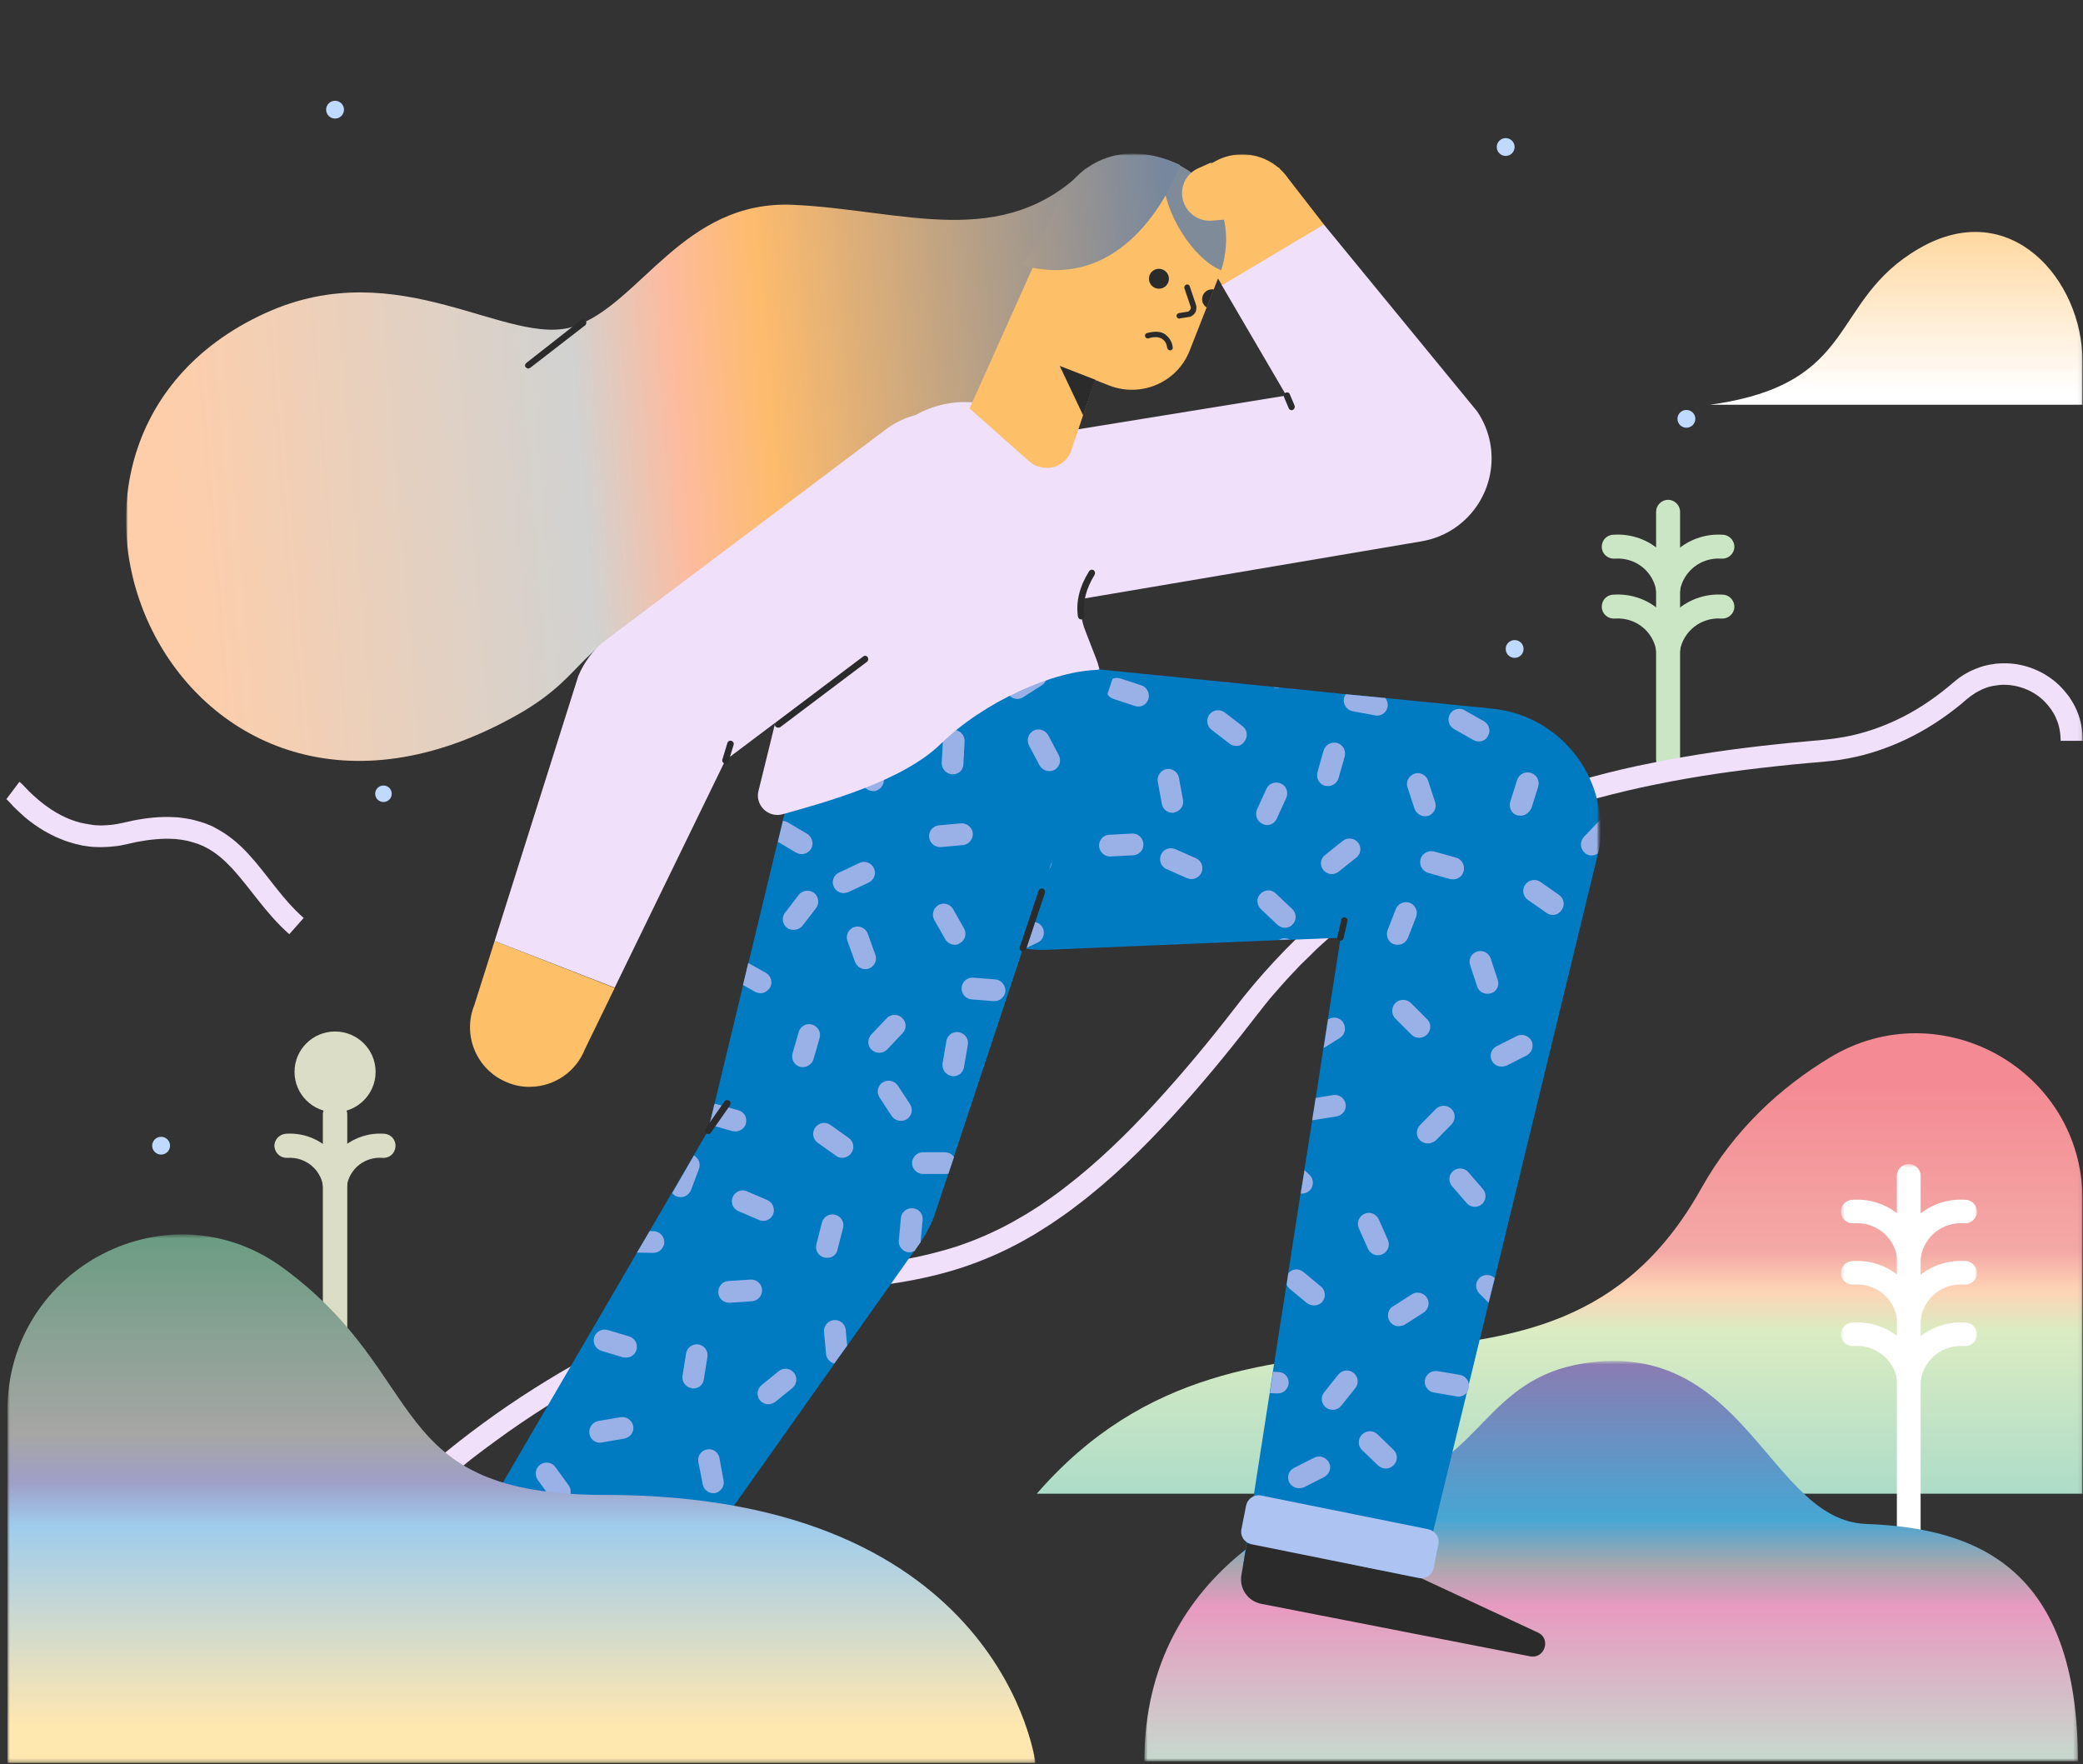 <?xml version="1.0" encoding="UTF-8"?>
<svg xmlns="http://www.w3.org/2000/svg" width="529" height="448" viewBox="0 0 529 448" fill="none">
  <rect x="0" y="0" width="529" height="448" fill="#333333" stroke="none"/>
  <mask id="mask0_391_202" style="mask-type:luminance" maskUnits="userSpaceOnUse" x="0" y="0" width="529" height="384">
    <path d="M528.927 0.34H0.667V383.013H528.927V0.34Z" fill="white"></path>
  </mask>
  <g mask="url(#mask0_391_202)">
    <path d="M263.303 379.319H528.872V304.56C528.872 271.756 492.832 251.523 464.708 268.558C452.252 276.112 440.46 286.752 432.044 301.803C393.291 371.27 318.332 315.917 263.303 379.319Z" fill="url(#paint0_linear_391_202)"></path>
    <path d="M423.628 195.95C421.967 195.95 420.583 194.571 420.583 192.917V129.956C420.583 128.302 421.967 126.924 423.628 126.924C425.289 126.924 426.673 128.302 426.673 129.956V192.917C426.673 194.571 425.289 195.95 423.628 195.95Z" fill="#CAE6C4"></path>
    <path d="M423.628 152.615C423.462 152.615 423.296 152.615 423.13 152.56C421.469 152.285 420.362 150.741 420.639 149.087C422.023 140.927 429.33 135.194 437.635 135.8C439.296 135.91 440.569 137.399 440.458 139.053C440.348 140.707 438.853 141.974 437.192 141.864C432.043 141.478 427.503 145.007 426.618 150.079C426.396 151.568 425.068 152.615 423.628 152.615Z" fill="#CAE6C4"></path>
    <path d="M423.628 152.615C422.189 152.615 420.86 151.567 420.638 150.079C419.808 145.007 415.268 141.479 410.065 141.865C408.404 141.975 406.909 140.762 406.798 139.053C406.687 137.344 407.906 135.91 409.621 135.8C417.98 135.194 425.288 140.873 426.617 149.087C426.894 150.741 425.787 152.285 424.126 152.561C423.96 152.615 423.794 152.615 423.628 152.615Z" fill="#CAE6C4"></path>
    <path d="M423.628 167.832C423.462 167.832 423.296 167.832 423.13 167.777C421.469 167.502 420.362 165.958 420.639 164.304C422.023 156.144 429.33 150.41 437.635 151.017C439.296 151.127 440.569 152.616 440.458 154.27C440.348 155.924 438.853 157.191 437.192 157.081C432.043 156.695 427.503 160.224 426.618 165.296C426.396 166.785 425.068 167.832 423.628 167.832Z" fill="#CAE6C4"></path>
    <path d="M423.628 167.832C422.189 167.832 420.86 166.784 420.638 165.296C419.808 160.223 415.268 156.696 410.065 157.081C408.404 157.192 406.909 155.978 406.798 154.27C406.687 152.561 407.906 151.127 409.621 151.017C417.98 150.411 425.288 156.089 426.617 164.304C426.894 165.958 425.787 167.502 424.126 167.777C423.96 167.832 423.794 167.832 423.628 167.832Z" fill="#CAE6C4"></path>
    <path d="M523.335 188.066C523.279 186.137 523.003 184.262 522.227 182.553C521.895 181.671 521.397 180.899 520.898 180.127C520.345 179.356 519.735 178.638 519.071 177.977C516.359 175.331 512.483 173.842 508.719 173.897C508.221 173.897 507.778 173.953 507.335 174.008L506.615 174.118C506.394 174.118 506.172 174.173 505.951 174.228C505.01 174.393 504.179 174.724 503.294 175.11C502.851 175.33 502.464 175.496 502.02 175.771C501.799 175.881 501.578 175.992 501.412 176.157L500.803 176.543C500.416 176.818 500.028 177.149 499.64 177.425L498.034 178.803C493.661 182.387 488.844 185.529 483.641 187.955C478.436 190.381 472.845 192.145 467.087 192.973C466.368 193.083 465.648 193.193 464.928 193.248C464.209 193.303 463.433 193.413 462.825 193.469L458.949 193.799C456.347 194.02 453.745 194.295 451.199 194.571C440.902 195.674 430.66 197.107 420.528 199.202C415.49 200.194 410.508 201.407 405.525 202.73C403.034 203.392 400.597 204.109 398.162 204.825C395.726 205.597 393.289 206.369 390.909 207.251C388.473 208.078 386.148 209.015 383.767 209.897C381.442 210.889 379.062 211.827 376.736 212.874C374.411 213.866 372.141 215.025 369.871 216.127C367.656 217.341 365.387 218.443 363.172 219.766C354.314 224.729 346.065 230.683 338.481 237.298L335.658 239.834L334.273 241.103L332.945 242.426L330.232 245.072L327.63 247.828L326.357 249.207L325.083 250.64L322.592 253.507C321.762 254.499 320.987 255.492 320.212 256.484C319.437 257.477 318.661 258.414 317.831 259.517C311.354 267.897 304.544 276.112 297.347 283.941C290.095 291.77 282.399 299.378 273.653 305.994C271.494 307.703 269.224 309.247 266.954 310.79L263.466 312.995C262.913 313.381 262.303 313.711 261.695 314.043L259.868 315.091C254.996 317.792 249.847 320.053 244.532 321.817C239.217 323.581 233.793 324.794 228.422 325.676C223.052 326.558 217.793 327.22 212.7 327.936C207.551 328.653 202.569 329.48 197.641 330.637C192.714 331.795 187.953 333.228 183.247 334.937L181.476 335.599L180.59 335.929L179.705 336.315L176.162 337.804L172.618 339.293L171.733 339.679L170.848 340.064L169.076 340.891L165.588 342.49C164.425 343.041 163.263 343.538 162.1 344.144L155.235 347.618C146.155 352.414 137.353 357.762 128.994 363.661C126.945 365.15 124.842 366.638 122.793 368.181C121.797 368.953 120.745 369.725 119.748 370.497L116.758 372.922C114.821 374.521 112.828 376.176 111.001 377.885C110.06 378.711 109.174 379.594 108.233 380.421L106.904 381.744L106.24 382.405L105.631 383.012L101.59 379.262C108.953 371.819 117.257 365.259 125.783 359.195C134.363 353.13 143.332 347.672 152.633 342.765C161.934 337.858 171.512 333.558 181.311 329.809C186.238 327.99 191.276 326.501 196.369 325.289C201.463 324.075 206.666 323.249 211.87 322.477C217.075 321.761 222.278 321.099 227.482 320.217C232.687 319.335 237.779 318.177 242.818 316.578C247.8 314.924 252.617 312.829 257.211 310.293L258.928 309.3C259.481 308.97 260.09 308.639 260.644 308.308L263.966 306.213C266.125 304.725 268.284 303.236 270.332 301.638C278.692 295.243 286.221 287.91 293.307 280.191C300.394 272.473 307.092 264.423 313.514 256.099C319.881 247.774 327.078 240.055 334.884 233.108C342.8 226.217 351.381 220.097 360.516 214.915C362.786 213.592 365.111 212.434 367.437 211.166C369.817 210.008 372.142 208.851 374.523 207.803C376.903 206.7 379.339 205.708 381.776 204.715C384.211 203.777 386.647 202.785 389.139 201.959C391.63 201.077 394.122 200.305 396.613 199.478C399.159 198.762 401.651 197.989 404.197 197.328C409.291 195.949 414.384 194.737 419.533 193.744C429.83 191.649 440.238 190.16 450.701 189.058C453.303 188.783 455.905 188.507 458.563 188.287C461.164 188.066 463.822 187.846 466.424 187.46C471.628 186.744 476.666 185.145 481.427 182.939C486.188 180.734 490.617 177.812 494.659 174.504C495.656 173.678 496.652 172.795 497.704 172.024L498.534 171.473C498.811 171.307 499.087 171.142 499.364 170.977C499.918 170.646 500.527 170.37 501.136 170.095C502.354 169.599 503.571 169.102 504.845 168.882C505.177 168.826 505.509 168.716 505.786 168.716C506.118 168.661 506.45 168.606 506.783 168.551C507.447 168.496 508.112 168.441 508.72 168.441C513.98 168.33 519.239 170.425 523.003 174.064C523.944 175.001 524.775 175.994 525.55 177.042C526.269 178.145 526.934 179.247 527.432 180.46C528.484 182.886 528.927 185.477 528.927 188.124H523.335L523.335 188.066Z" fill="#F1E0FA"></path>
    <path d="M85.093 378.658C83.376 378.658 81.992 377.28 81.992 375.571V283.058C81.992 281.349 83.376 279.971 85.093 279.971C86.809 279.971 88.193 281.349 88.193 283.058V375.571C88.193 377.28 86.809 378.658 85.093 378.658Z" fill="#DBDDC6"></path>
    <path d="M85.093 303.678C84.927 303.678 84.761 303.678 84.595 303.623C82.934 303.347 81.772 301.748 82.049 300.094C83.322 292.596 90.021 287.358 97.605 287.91C99.322 288.02 100.595 289.509 100.428 291.218C100.318 292.927 98.823 294.196 97.106 294.03C92.678 293.699 88.802 296.731 88.082 301.142C87.862 302.575 86.588 303.678 85.093 303.678Z" fill="#DBDDC6"></path>
    <path d="M85.093 303.679C83.598 303.679 82.325 302.631 82.048 301.143C81.328 296.787 77.453 293.755 73.023 294.03C71.307 294.141 69.868 292.872 69.701 291.219C69.535 289.565 70.864 288.076 72.525 287.911C80.109 287.36 86.808 292.597 88.081 300.095C88.358 301.749 87.251 303.348 85.535 303.623C85.425 303.623 85.259 303.679 85.093 303.679Z" fill="#DBDDC6"></path>
    <path d="M85.093 282.452C90.78 282.452 95.39 277.861 95.39 272.198C95.39 266.534 90.78 261.943 85.093 261.943C79.406 261.943 74.796 266.534 74.796 272.198C74.796 277.861 79.406 282.452 85.093 282.452Z" fill="#DBDDC6"></path>
    <path d="M384.654 167.061C385.908 167.061 386.924 166.049 386.924 164.8C386.924 163.552 385.908 162.54 384.654 162.54C383.401 162.54 382.385 163.552 382.385 164.8C382.385 166.049 383.401 167.061 384.654 167.061Z" fill="#BFD9FF"></path>
    <path d="M40.915 293.203C42.169 293.203 43.185 292.191 43.185 290.943C43.185 289.695 42.169 288.683 40.915 288.683C39.662 288.683 38.645 289.695 38.645 290.943C38.645 292.191 39.662 293.203 40.915 293.203Z" fill="#BFD9FF"></path>
    <path d="M85.093 30.111C86.347 30.111 87.363 29.099 87.363 27.851C87.363 26.603 86.347 25.591 85.093 25.591C83.839 25.591 82.823 26.603 82.823 27.851C82.823 29.099 83.839 30.111 85.093 30.111Z" fill="#BFD9FF"></path>
    <path d="M428.279 108.62C429.533 108.62 430.549 107.608 430.549 106.36C430.549 105.112 429.533 104.1 428.279 104.1C427.026 104.1 426.01 105.112 426.01 106.36C426.01 107.608 427.026 108.62 428.279 108.62Z" fill="#BFD9FF"></path>
    <path d="M382.385 39.594C383.638 39.594 384.655 38.582 384.655 37.334C384.655 36.085 383.638 35.073 382.385 35.073C381.131 35.073 380.115 36.085 380.115 37.334C380.115 38.582 381.131 39.594 382.385 39.594Z" fill="#BFD9FF"></path>
    <path d="M97.384 203.668C98.546 203.668 99.488 202.731 99.488 201.573C99.488 200.416 98.546 199.479 97.384 199.479C96.222 199.479 95.28 200.416 95.28 201.573C95.28 202.731 96.222 203.668 97.384 203.668Z" fill="#BFD9FF"></path>
    <path d="M528.872 91.694C528.872 71.184 510.658 49.627 487.406 63.08C464.265 76.477 472.513 97.483 434.314 102.775H528.872V91.694Z" fill="url(#paint1_linear_391_202)"></path>
    <path d="M4.93 198.54C5.649 199.091 6.203 199.753 6.868 200.415C7.144 200.745 7.476 201.076 7.808 201.351C8.14 201.682 8.417 201.958 8.805 202.289C10.134 203.502 11.573 204.605 13.068 205.597C14.563 206.59 16.168 207.417 17.829 208.078C18.659 208.409 19.545 208.684 20.375 208.905L21.704 209.18C22.147 209.29 22.589 209.29 23.033 209.401L23.697 209.511L24.361 209.566C24.804 209.566 25.247 209.621 25.69 209.621C26.575 209.566 27.462 209.566 28.402 209.456C30.174 209.235 31.946 208.794 33.662 208.408C37.205 207.691 40.804 207.305 44.346 207.526C45.232 207.526 46.118 207.691 47.004 207.802C47.889 207.967 48.775 208.077 49.66 208.353C50.546 208.573 51.377 208.849 52.207 209.124L53.425 209.62C53.868 209.786 54.255 210.006 54.643 210.227C56.249 211.053 57.744 212.046 59.127 213.148C60.511 214.25 61.84 215.519 63.058 216.842C65.494 219.488 67.653 222.356 69.867 225.167C72.082 227.978 74.407 230.735 77.12 233.106L73.466 237.241C70.365 234.484 67.819 231.452 65.549 228.585C63.279 225.719 61.176 222.962 59.017 220.591C57.909 219.433 56.802 218.331 55.695 217.448C54.532 216.511 53.37 215.739 52.152 215.133C51.82 214.968 51.543 214.802 51.211 214.692L50.27 214.306C49.606 214.086 48.941 213.865 48.277 213.7C47.613 213.48 46.893 213.425 46.173 213.259C45.454 213.204 44.734 213.039 44.014 213.039C41.08 212.873 37.925 213.204 34.713 213.81L32.278 214.361C31.17 214.582 30.119 214.857 29.011 214.913C27.904 215.078 26.797 215.078 25.634 215.133C25.081 215.133 24.526 215.078 23.918 215.078C23.641 215.078 23.364 215.023 23.087 215.023L22.257 214.913C21.704 214.802 21.15 214.802 20.596 214.637L18.935 214.251C17.883 213.921 16.776 213.645 15.78 213.203C13.731 212.432 11.794 211.384 9.967 210.226C8.195 209.068 6.534 207.8 5.039 206.367C4.652 206.036 4.32 205.65 3.931 205.319C3.543 204.987 3.212 204.602 2.879 204.216L1.938 203.223C1.828 203.113 1.717 203.003 1.606 202.947L4.93 198.54Z" fill="#F1E0FA"></path>
  </g>
  <mask id="mask1_391_202" style="mask-type:luminance" maskUnits="userSpaceOnUse" x="467" y="295" width="36" height="113">
    <path d="M502.086 295.58H467.52V407.82H502.086V295.58Z" fill="white"></path>
  </mask>
  <g mask="url(#mask1_391_202)">
    <path d="M484.748 407.82C483.103 407.82 481.731 406.464 481.731 404.838V298.563C481.732 296.936 483.103 295.58 484.748 295.58C486.394 295.58 487.765 296.936 487.765 298.563V404.838C487.765 406.464 486.394 407.82 484.748 407.82Z" fill="white"></path>
    <path d="M484.748 321.715C484.584 321.715 484.419 321.715 484.255 321.661C482.609 321.39 481.513 319.872 481.787 318.245C483.213 309.841 490.727 304.039 499.283 304.689C500.929 304.798 502.19 306.262 502.08 307.889C501.97 309.515 500.489 310.762 498.844 310.654C493.469 310.22 488.697 313.907 487.819 319.22C487.491 320.685 486.175 321.715 484.748 321.715Z" fill="white"></path>
    <path d="M484.748 321.715C483.322 321.715 482.006 320.685 481.786 319.221C480.909 313.907 476.137 310.22 470.762 310.655C469.116 310.763 467.635 309.57 467.525 307.89C467.416 306.263 468.623 304.799 470.322 304.69C478.878 304.04 486.392 309.842 487.818 318.246C488.092 319.873 486.996 321.391 485.35 321.662C485.077 321.715 484.913 321.715 484.748 321.715Z" fill="white"></path>
    <path d="M484.748 337.277C484.584 337.277 484.419 337.277 484.255 337.222C482.609 336.951 481.513 335.433 481.787 333.806C483.213 325.402 490.727 319.6 499.283 320.251C500.929 320.359 502.19 321.823 502.08 323.45C501.97 325.077 500.489 326.324 498.844 326.215C493.469 325.782 488.697 329.469 487.819 334.782C487.491 336.246 486.175 337.277 484.748 337.277Z" fill="white"></path>
    <path d="M484.748 337.277C483.322 337.277 482.006 336.246 481.786 334.783C480.909 329.469 476.137 325.782 470.762 326.216C469.116 326.325 467.635 325.131 467.525 323.451C467.416 321.824 468.623 320.36 470.322 320.252C478.878 319.601 486.392 325.403 487.818 333.807C488.092 335.434 486.996 336.952 485.35 337.223C485.077 337.277 484.913 337.277 484.748 337.277Z" fill="white"></path>
    <path d="M484.748 352.893C484.584 352.893 484.419 352.893 484.255 352.839C482.609 352.568 481.513 351.049 481.787 349.423C483.213 341.018 490.727 335.217 499.283 335.867C500.929 335.975 502.19 337.44 502.08 339.066C501.97 340.693 500.489 341.94 498.844 341.831C493.469 341.398 488.697 345.085 487.819 350.398C487.491 351.862 486.175 352.893 484.748 352.893Z" fill="white"></path>
    <path d="M484.748 352.893C483.322 352.893 482.006 351.863 481.786 350.399C480.909 345.085 476.137 341.398 470.762 341.832C469.116 341.941 467.635 340.748 467.525 339.067C467.416 337.441 468.623 335.976 470.322 335.868C478.878 335.218 486.392 341.019 487.818 349.424C488.092 351.05 486.996 352.569 485.35 352.84C485.077 352.893 484.913 352.893 484.748 352.893Z" fill="white"></path>
  </g>
  <mask id="mask2_391_202" style="mask-type:luminance" maskUnits="userSpaceOnUse" x="290" y="345" width="238" height="103">
    <path d="M527.707 345.6H290.62V447.266H527.707V345.6Z" fill="white"></path>
  </mask>
  <g mask="url(#mask2_391_202)">
    <path d="M290.62 447.266H527.707C527.707 398.001 501.969 388.038 473.866 386.993C449.338 386.056 443.344 339.819 402.262 346.205C377.459 350.061 375.864 371.305 354.195 375.983C334.892 380.112 290.62 397.341 290.62 447.266Z" fill="url(#paint2_linear_391_202)"></path>
  </g>
  <mask id="mask3_391_202" style="mask-type:luminance" maskUnits="userSpaceOnUse" x="31" y="38" width="376" height="393">
    <path d="M406.114 38.974H31.98V430.187H406.114V38.974Z" fill="white"></path>
  </mask>
  <g mask="url(#mask3_391_202)">
    <mask id="mask4_391_202" style="mask-type:luminance" maskUnits="userSpaceOnUse" x="31" y="38" width="376" height="427">
      <path d="M406.52 38.974H31.98V464.347H406.52V38.974Z" fill="white"></path>
    </mask>
    <g mask="url(#mask4_391_202)">
      <path d="M166.617 463.9L105.784 430.147C102.802 428.508 101.684 424.708 103.25 421.653L107.126 414.276L146.563 436.629L170.345 458.758C173.178 461.292 169.898 465.762 166.617 463.9Z" fill="#2B2B2B"></path>
      <path d="M275.759 42.773C254.587 64.009 229.314 53.279 201.432 52.013C173.551 50.746 162.666 77.197 145.893 82.859C129.119 88.522 101.535 63.934 67.391 79.507C-6.413 113.185 45.026 230.164 131.281 181.584C150.962 170.482 145.669 162.286 171.24 156.027C196.81 149.769 222.754 145.745 238.186 130.024C253.617 114.153 275.759 42.773 275.759 42.773Z" fill="url(#paint3_linear_391_202)"></path>
      <path d="M267.633 107L251.381 102.902C251.009 102.827 250.71 102.753 250.338 102.678C233.713 99.102 218.356 112.662 219.25 129.576L218.356 138.145L204.266 150.737L203.371 150.513C202.924 151.407 202.551 152.301 202.178 153.195V153.27C195.469 169.811 203.446 188.587 219.996 195.219C221.338 195.74 222.754 196.262 224.245 196.56L239.901 199.987C257.047 204.309 274.492 194.026 279.04 176.964C279.86 173.834 279.636 170.482 278.443 167.427L275.61 160.125C273.672 155.282 274.343 149.768 277.399 145.595C286.345 132.929 282.394 115.121 268.752 107.745C266.441 106.553 270.019 107.67 267.633 107Z" fill="#F1E0FA"></path>
      <path d="M406.147 215.337L405.849 216.678L379.607 324.642L378.042 330.901L373.047 351.465L372.525 353.626L359.181 408.54L315.643 397.885L317.134 388.199L317.656 384.548L322.427 353.85L323.247 348.411L326.677 326.43L327.124 323.524L330.255 303.332L331.224 297.372L333.237 284.631L334.132 278.968L336.07 266.301L337.188 259.074L340.469 238.137L327.646 238.658L324.888 238.733L265.918 241.192C264.055 241.266 262.191 241.192 260.327 240.894C245.044 238.807 233.936 225.396 234.682 209.972L235.129 198.423L235.353 192.388L236.397 165.714L323.397 174.431L324.962 174.58L341.81 176.294L351.875 177.263L378.862 179.945C387.286 180.765 394.965 185.012 400.109 191.718C403.762 196.412 405.924 202.074 406.371 207.961C406.595 210.494 406.595 212.953 406.147 215.337Z" fill="#007BC2"></path>
      <path d="M339.425 283.512L333.759 284.406C333.61 284.406 333.461 284.481 333.312 284.481H333.237L334.132 278.818L338.605 278.073C340.096 277.85 341.512 278.893 341.736 280.383C341.96 281.873 340.991 283.214 339.425 283.512Z" fill="#99B1E7"></path>
      <path d="M337.263 199.616C337.039 199.616 336.741 199.541 336.517 199.541C335.026 199.168 334.206 197.604 334.579 196.114L336.144 190.6C336.592 189.11 338.083 188.29 339.574 188.663C341.065 189.11 341.885 190.6 341.512 192.09L339.946 197.604C339.574 198.796 338.53 199.616 337.263 199.616Z" fill="#99B1E7"></path>
      <path d="M375.582 188.29C375.06 188.29 374.613 188.141 374.165 187.917L369.171 185.086C367.903 184.267 367.456 182.553 368.276 181.286C369.021 180.094 370.587 179.647 371.854 180.318L376.849 183.149C378.191 183.894 378.638 185.608 377.893 186.874C377.52 187.694 376.626 188.29 375.582 188.29Z" fill="#99B1E7"></path>
      <path d="M352.396 179.498C352.172 180.765 351.054 181.733 349.712 181.733C349.563 181.733 349.414 181.733 349.19 181.659L343.524 180.615C342.033 180.317 341.064 178.902 341.288 177.412C341.362 177.039 341.512 176.666 341.81 176.294L351.874 177.263C352.321 178.008 352.545 178.753 352.396 179.498Z" fill="#99B1E7"></path>
      <path d="M361.939 207.289C360.746 207.289 359.702 206.544 359.255 205.426L357.466 199.987C356.944 198.572 357.764 197.007 359.18 196.485C360.597 195.964 362.162 196.783 362.684 198.199V198.273L364.474 203.713C364.921 205.128 364.175 206.693 362.684 207.215C362.535 207.215 362.237 207.215 361.939 207.289Z" fill="#99B1E7"></path>
      <path d="M354.932 239.925C354.559 239.925 354.261 239.85 353.962 239.776C352.546 239.254 351.875 237.615 352.397 236.199L354.484 230.835C355.081 229.419 356.646 228.748 358.063 229.27C359.479 229.866 360.15 231.431 359.628 232.846L357.541 238.211C357.094 239.254 356.124 239.925 354.932 239.925Z" fill="#99B1E7"></path>
      <path d="M386.168 207.141C385.87 207.141 385.646 207.066 385.348 207.066C383.857 206.619 383.111 205.055 383.559 203.564L385.273 198.125C385.721 196.635 387.286 195.815 388.777 196.262C390.268 196.71 391.088 198.274 390.641 199.764L388.926 205.204C388.404 206.321 387.361 207.141 386.168 207.141Z" fill="#99B1E7"></path>
      <path d="M394.294 232.324C393.697 232.324 393.175 232.175 392.728 231.803L388.031 228.524C386.764 227.63 386.466 225.916 387.36 224.65C388.255 223.383 389.97 223.085 391.237 223.979L395.934 227.258C397.201 228.152 397.499 229.865 396.605 231.058C396.008 231.952 395.188 232.399 394.294 232.324Z" fill="#99B1E7"></path>
      <path d="M406.147 215.336L405.849 216.677C404.805 217.497 403.24 217.422 402.345 216.454C401.227 215.411 401.227 213.622 402.271 212.505L406.222 208.332C406.296 208.258 406.446 208.109 406.52 208.034C406.669 210.493 406.52 212.952 406.147 215.336Z" fill="#99B1E7"></path>
      <path d="M369.022 223.309C368.798 223.309 368.5 223.235 368.276 223.235L362.759 221.67C361.268 221.298 360.374 219.733 360.747 218.243C361.119 216.753 362.685 215.858 364.176 216.231H364.25L369.767 217.796C371.258 218.168 372.078 219.733 371.705 221.223C371.407 222.49 370.289 223.309 369.022 223.309Z" fill="#99B1E7"></path>
      <path d="M313.928 189.408C313.332 189.408 312.661 189.184 312.214 188.812L307.666 185.31C306.473 184.416 306.25 182.627 307.144 181.435C308.039 180.243 309.828 180.019 311.021 180.914L315.569 184.416C316.761 185.31 316.985 187.023 316.09 188.216C315.569 189.035 314.748 189.482 313.928 189.408Z" fill="#99B1E7"></path>
      <path d="M324.962 174.655C324.813 174.729 324.589 174.729 324.44 174.729C324.067 174.729 323.695 174.655 323.396 174.506L324.962 174.655Z" fill="#99B1E7"></path>
      <path d="M289.104 179.423C288.806 179.423 288.507 179.348 288.209 179.274L282.767 177.485C281.351 177.038 280.531 175.474 280.978 174.058C281.425 172.642 282.991 171.823 284.407 172.27H284.482L289.924 174.058C291.34 174.58 292.086 176.144 291.639 177.56C291.266 178.678 290.222 179.423 289.104 179.423Z" fill="#99B1E7"></path>
      <path d="M297.751 206.396C296.409 206.396 295.291 205.427 295.067 204.16L294.023 198.498C293.8 197.008 294.769 195.592 296.26 195.294C297.751 195.07 299.093 196.039 299.391 197.455L300.435 203.117C300.733 204.607 299.689 206.023 298.198 206.321C298.124 206.396 297.974 206.396 297.751 206.396Z" fill="#99B1E7"></path>
      <path d="M321.831 209.525C321.458 209.525 321.011 209.45 320.638 209.227C319.296 208.631 318.626 206.992 319.222 205.576L321.608 200.36C322.204 198.945 323.844 198.348 325.26 198.945C326.677 199.541 327.273 201.18 326.677 202.596L324.291 207.811C323.844 208.854 322.875 209.525 321.831 209.525Z" fill="#99B1E7"></path>
      <path d="M326.304 235.603C325.633 235.603 324.962 235.305 324.44 234.858L320.265 230.909C319.147 229.866 318.998 228.152 320.042 227.034C321.086 225.917 322.8 225.768 323.918 226.811C323.993 226.811 323.993 226.885 323.993 226.885L328.168 230.834C329.286 231.878 329.361 233.666 328.242 234.783C327.795 235.305 327.124 235.603 326.304 235.603Z" fill="#99B1E7"></path>
      <path d="M338.232 221.968C337.412 221.968 336.592 221.595 336.07 220.925C335.101 219.733 335.325 218.019 336.518 217.125L340.991 213.548C342.183 212.58 343.898 212.803 344.867 213.921C345.836 215.113 345.613 216.827 344.495 217.795C344.495 217.795 344.495 217.795 344.42 217.795L339.947 221.372C339.425 221.744 338.829 221.968 338.232 221.968Z" fill="#99B1E7"></path>
      <path d="M302.596 223.235C302.224 223.235 301.851 223.16 301.478 223.011L296.26 220.702C294.843 220.106 294.247 218.466 294.843 217.051C295.44 215.635 297.08 215.039 298.496 215.635L303.715 217.945C305.131 218.541 305.727 220.18 305.131 221.596C304.684 222.564 303.715 223.235 302.596 223.235Z" fill="#99B1E7"></path>
      <path d="M257.867 181.361C257.495 181.361 257.047 181.286 256.675 181.063C255.333 180.467 254.662 178.828 255.258 177.412L257.644 172.196C258.24 170.781 259.88 170.184 261.297 170.78C262.713 171.377 263.309 173.016 262.713 174.431L260.327 179.647C259.955 180.69 258.986 181.361 257.867 181.361Z" fill="#99B1E7"></path>
      <path d="M236.769 197.678L235.055 198.497L235.278 192.462C236.397 192.313 237.515 192.984 238.037 194.027C238.708 195.368 238.186 197.007 236.918 197.678C236.844 197.603 236.769 197.678 236.769 197.678Z" fill="#99B1E7"></path>
      <path d="M264.278 221.744C262.936 221.744 261.818 220.85 261.594 219.509L260.402 213.846C260.103 212.356 261.073 210.866 262.564 210.568C264.055 210.27 265.546 211.238 265.844 212.728L267.037 218.391C267.335 219.881 266.366 221.371 264.875 221.669C264.651 221.669 264.502 221.744 264.278 221.744Z" fill="#99B1E7"></path>
      <path d="M281.872 217.497C280.456 217.497 279.263 216.379 279.114 214.889C279.039 213.399 280.158 212.058 281.649 211.983H281.723L287.389 211.685C288.88 211.536 290.222 212.654 290.371 214.219C290.52 215.783 289.402 217.05 287.836 217.199C287.762 217.199 287.762 217.199 287.687 217.199L282.021 217.497H281.872Z" fill="#99B1E7"></path>
      <path d="M252.052 197.902C251.083 197.902 250.189 197.38 249.667 196.561L246.759 191.643C245.939 190.302 246.386 188.663 247.728 187.843C249.07 187.023 250.71 187.47 251.53 188.812L254.438 193.729C255.183 195.07 254.811 196.71 253.469 197.529C253.021 197.753 252.574 197.902 252.052 197.902Z" fill="#99B1E7"></path>
      <path d="M241.018 223.979C240.496 223.979 240.049 223.83 239.601 223.607C238.26 222.862 237.812 221.148 238.632 219.881L241.54 214.964C242.285 213.622 243.925 213.175 245.267 213.92C246.609 214.666 247.056 216.305 246.311 217.646C246.311 217.646 246.311 217.72 246.236 217.72L243.403 222.638C242.956 223.458 242.062 223.979 241.018 223.979Z" fill="#99B1E7"></path>
      <path d="M260.253 240.893L263.458 239.403C264.875 238.807 265.471 237.168 264.875 235.752C264.279 234.336 262.638 233.74 261.222 234.336L256.003 236.72C254.96 237.168 254.363 238.211 254.438 239.403L260.253 240.893Z" fill="#99B1E7"></path>
      <path d="M327.273 351.316C327.124 352.732 325.931 353.85 324.515 353.85H324.291L322.502 353.775L323.322 348.336L324.738 348.41C326.229 348.485 327.348 349.752 327.273 351.242V351.316Z" fill="#99B1E7"></path>
      <path d="M351.95 372.924C351.204 372.924 350.533 372.626 350.011 372.179L345.911 368.23C344.793 367.186 344.793 365.398 345.911 364.281C346.955 363.237 348.744 363.163 349.788 364.206L353.888 368.155C355.006 369.198 355.006 370.986 353.962 372.03C353.441 372.626 352.695 372.924 351.95 372.924Z" fill="#99B1E7"></path>
      <path d="M335.846 330.528C335.324 331.199 334.504 331.497 333.684 331.497C333.013 331.497 332.417 331.273 331.895 330.901L327.496 327.25C327.198 326.952 326.9 326.579 326.751 326.207L327.198 323.301C328.167 322.183 329.882 322.034 331 323.003L335.399 326.654C336.592 327.548 336.815 329.336 335.846 330.528Z" fill="#99B1E7"></path>
      <path d="M355.229 336.787C354.26 336.787 353.44 336.34 352.918 335.52C352.098 334.254 352.471 332.54 353.738 331.72H353.813L358.584 328.665C359.851 327.846 361.566 328.293 362.386 329.559C363.206 330.826 362.759 332.54 361.491 333.359L356.72 336.414C356.273 336.638 355.751 336.712 355.229 336.787Z" fill="#99B1E7"></path>
      <path d="M349.937 318.756C348.819 318.756 347.85 318.085 347.402 317.117L345.091 311.901C344.495 310.485 345.091 308.921 346.508 308.25C347.924 307.579 349.49 308.25 350.161 309.666L352.472 314.881C353.068 316.297 352.472 317.862 351.055 318.532C350.682 318.681 350.31 318.756 349.937 318.756Z" fill="#99B1E7"></path>
      <path d="M338.456 358.022C337.86 358.022 337.263 357.798 336.741 357.426C335.548 356.457 335.325 354.743 336.294 353.551L339.872 349.081C340.842 347.888 342.556 347.665 343.749 348.634C344.942 349.602 345.165 351.316 344.196 352.508L340.618 356.979C340.096 357.649 339.276 358.022 338.456 358.022Z" fill="#99B1E7"></path>
      <path d="M370.363 354.669C370.214 354.669 370.065 354.669 369.841 354.594L364.175 353.626C362.684 353.402 361.641 351.986 361.864 350.496C362.088 349.006 363.504 347.963 364.995 348.186C365.07 348.186 365.07 348.186 365.144 348.186L370.81 349.155C372.301 349.453 373.27 350.869 373.047 352.359C372.898 353.7 371.705 354.669 370.363 354.669Z" fill="#99B1E7"></path>
      <path d="M379.608 324.567L378.042 330.826L375.657 328.442C374.613 327.324 374.613 325.61 375.731 324.493C376.849 323.524 378.564 323.524 379.608 324.567Z" fill="#99B1E7"></path>
      <path d="M332.641 302.289C332.119 302.81 331.374 303.108 330.628 303.108H330.33L331.299 297.147L332.567 298.34C333.685 299.457 333.685 301.171 332.641 302.289Z" fill="#99B1E7"></path>
      <path d="M340.319 263.544L336.145 266.152L337.263 258.924L337.337 258.85C338.605 258.03 340.319 258.403 341.139 259.669V259.744C341.959 261.01 341.587 262.724 340.319 263.544Z" fill="#99B1E7"></path>
      <path d="M327.571 238.583L324.812 238.658L325.111 238.509C325.931 238.136 326.825 238.211 327.571 238.583Z" fill="#99B1E7"></path>
      <path d="M374.538 306.461C373.718 306.461 372.972 306.088 372.45 305.492L368.723 301.171C367.754 300.053 367.903 298.339 369.021 297.371C370.214 296.402 371.928 296.551 372.898 297.669L376.625 301.99C377.594 303.183 377.445 304.896 376.252 305.865C375.805 306.237 375.209 306.461 374.538 306.461Z" fill="#99B1E7"></path>
      <path d="M360.374 263.544C359.628 263.544 358.957 263.246 358.435 262.725L354.41 258.701C353.292 257.658 353.292 255.87 354.335 254.752C355.379 253.634 357.168 253.634 358.286 254.678L358.361 254.752L362.387 258.776C363.505 259.819 363.505 261.532 362.461 262.65C362.461 262.65 362.461 262.65 362.387 262.725C361.865 263.246 361.119 263.544 360.374 263.544Z" fill="#99B1E7"></path>
      <path d="M381.322 270.846C380.279 270.846 379.31 270.25 378.862 269.356C378.191 268.015 378.713 266.376 380.055 265.705L385.199 263.097C386.541 262.427 388.181 262.948 388.927 264.29C389.597 265.631 389.076 267.27 387.734 268.015L382.59 270.623C382.142 270.772 381.695 270.846 381.322 270.846Z" fill="#99B1E7"></path>
      <path d="M377.743 252.368C376.55 252.368 375.507 251.622 375.134 250.505L373.345 245.066C372.897 243.65 373.643 242.085 375.134 241.638C376.55 241.191 378.041 241.936 378.563 243.352L380.352 248.791C380.874 250.207 380.129 251.771 378.712 252.219C378.712 252.219 378.712 252.219 378.638 252.219C378.34 252.293 378.041 252.368 377.743 252.368Z" fill="#99B1E7"></path>
      <path d="M362.61 290.367C361.864 290.367 361.193 290.069 360.671 289.622C359.553 288.579 359.553 286.865 360.597 285.748C360.597 285.748 360.597 285.673 360.671 285.673L364.697 281.575C365.815 280.532 367.53 280.532 368.648 281.65C369.692 282.693 369.692 284.406 368.648 285.524L364.623 289.622C364.026 290.069 363.281 290.367 362.61 290.367Z" fill="#99B1E7"></path>
      <path d="M348.147 399.077C347.104 399.077 346.134 398.481 345.687 397.512C345.016 396.171 345.613 394.457 346.954 393.786L352.098 391.328C353.44 390.657 355.155 391.253 355.826 392.594C356.497 393.935 355.901 395.575 354.559 396.245L349.415 398.704C349.042 398.928 348.595 399.002 348.147 399.077Z" fill="#99B1E7"></path>
      <path d="M317.134 388.124L317.656 384.473C318.55 385.665 318.252 387.229 317.134 388.124Z" fill="#99B1E7"></path>
      <path d="M329.882 377.916C328.838 377.916 327.869 377.32 327.422 376.426C326.751 375.084 327.273 373.445 328.615 372.775L333.759 370.167C335.1 369.496 336.741 370.018 337.486 371.359C338.232 372.7 337.635 374.339 336.293 375.084L331.149 377.692C330.777 377.841 330.329 377.916 329.882 377.916Z" fill="#99B1E7"></path>
      <path d="M388.553 420.61L320.265 407.272C316.91 406.602 314.674 403.398 315.27 399.97L316.687 391.774L361.118 400.865L390.566 414.574C393.995 416.139 392.28 421.355 388.553 420.61Z" fill="#2B2B2B"></path>
      <path d="M282.99 171.004L200.016 161.765C199.345 165.863 199.494 170.11 200.463 174.133C202.625 182.702 202.7 191.643 200.762 200.211L179.813 287.164L108.543 409.359L146.936 438.12L234.309 314.658C235.726 312.422 236.844 310.113 237.664 307.579L282.99 171.004Z" fill="#007BC2"></path>
      <path d="M242.51 239.924C241.541 239.924 240.572 239.403 240.05 238.509L237.217 233.517C236.546 232.175 237.068 230.536 238.41 229.791C239.677 229.121 241.242 229.568 241.988 230.76L244.821 235.752C245.566 237.093 245.119 238.732 243.852 239.477C243.852 239.477 243.852 239.477 243.777 239.477C243.479 239.775 243.032 239.924 242.51 239.924Z" fill="#99B1E7"></path>
      <path d="M242.136 273.305C241.987 273.305 241.838 273.305 241.614 273.23C240.123 272.932 239.154 271.516 239.378 270.026L240.347 264.363C240.571 262.873 242.062 261.83 243.553 262.128C245.044 262.426 246.087 263.842 245.789 265.332L244.82 270.995C244.596 272.336 243.478 273.305 242.136 273.305Z" fill="#99B1E7"></path>
      <path d="M252.574 254.23H252.35L246.684 253.783C245.193 253.634 244.075 252.293 244.224 250.728C244.373 249.238 245.641 248.195 247.132 248.269L252.798 248.716C254.289 248.865 255.407 250.207 255.332 251.697C255.183 253.112 253.99 254.23 252.574 254.23Z" fill="#99B1E7"></path>
      <path d="M224.394 182.701C223.425 182.701 222.605 182.254 222.083 181.435L219.026 176.666C218.132 175.4 218.43 173.686 219.697 172.792C220.965 171.898 222.679 172.196 223.574 173.462C223.649 173.537 223.649 173.611 223.723 173.686L226.78 178.454C227.6 179.721 227.301 181.36 226.034 182.18C226.034 182.18 225.96 182.18 225.96 182.254C225.438 182.552 224.916 182.701 224.394 182.701Z" fill="#99B1E7"></path>
      <path d="M217.461 163.702L216.343 164.596C215.821 164.968 215.225 165.192 214.628 165.192C213.808 165.192 212.988 164.819 212.466 164.149C212.243 163.851 212.019 163.478 211.944 163.105L217.461 163.702Z" fill="#99B1E7"></path>
      <path d="M266.44 195.815C265.396 195.815 264.502 195.219 263.98 194.325L261.296 189.258C260.625 187.917 261.147 186.278 262.489 185.533C263.831 184.862 265.471 185.384 266.216 186.725L268.9 191.792C269.571 193.133 269.124 194.772 267.782 195.517C267.334 195.741 266.887 195.815 266.44 195.815Z" fill="#99B1E7"></path>
      <path d="M258.388 177.486C257.419 177.486 256.599 177.039 256.077 176.219C255.257 174.953 255.63 173.239 256.897 172.419L261.669 169.365C263.011 168.619 264.651 168.992 265.471 170.333C266.216 171.6 265.843 173.165 264.651 173.984L259.879 177.039C259.432 177.337 258.91 177.486 258.388 177.486Z" fill="#99B1E7"></path>
      <path d="M201.954 193.655C202.103 191.866 202.252 190.153 202.252 188.29C203.221 188.588 203.967 189.408 204.116 190.376C204.34 191.866 203.445 193.357 201.954 193.655Z" fill="#99B1E7"></path>
      <path d="M199.867 170.78C199.717 169.513 199.643 168.172 199.568 166.831C199.643 167.055 199.643 167.204 199.643 167.427L199.867 170.78Z" fill="#99B1E7"></path>
      <path d="M205.98 215.56C205.458 216.379 204.563 216.901 203.594 216.901C203.072 216.901 202.625 216.752 202.178 216.528L197.556 213.772L198.823 208.481C199.27 208.481 199.718 208.63 200.09 208.854L205.011 211.76C206.278 212.579 206.725 214.293 205.98 215.56Z" fill="#99B1E7"></path>
      <path d="M219.771 246.109C218.578 246.109 217.609 245.364 217.162 244.32L215.223 238.956C214.702 237.54 215.447 235.975 216.864 235.454C218.28 234.932 219.846 235.677 220.367 237.093L222.306 242.458C222.828 243.873 222.082 245.438 220.666 245.96C220.442 246.034 220.144 246.109 219.771 246.109Z" fill="#99B1E7"></path>
      <path d="M221.71 200.882C220.592 200.882 219.623 200.211 219.176 199.243L216.865 194.027C216.268 192.611 216.865 190.972 218.281 190.376C219.698 189.78 221.338 190.376 221.934 191.792L224.245 197.008C224.841 198.423 224.245 199.988 222.829 200.658C222.53 200.882 222.083 200.957 221.71 200.882Z" fill="#99B1E7"></path>
      <path d="M238.708 215.113C237.217 215.113 235.949 213.846 235.949 212.356C235.949 210.94 236.993 209.748 238.409 209.599L244.075 209.078C245.566 209.003 246.908 210.121 247.057 211.611C247.132 213.101 246.088 214.368 244.672 214.591L239.006 215.113H238.708Z" fill="#99B1E7"></path>
      <path d="M241.913 196.635H241.838C240.347 196.56 239.154 195.294 239.154 193.803L239.452 188.066C239.527 186.576 240.794 185.384 242.36 185.384C243.851 185.458 245.044 186.725 244.969 188.29L244.671 194.027C244.671 195.517 243.404 196.709 241.913 196.635Z" fill="#99B1E7"></path>
      <path d="M214.255 226.811C212.764 226.811 211.497 225.544 211.497 224.054C211.497 223.011 212.093 222.042 213.063 221.595L218.281 219.137C219.623 218.466 221.263 219.062 221.934 220.478C222.605 221.819 222.009 223.458 220.592 224.129L215.374 226.587C215.075 226.662 214.703 226.736 214.255 226.811Z" fill="#99B1E7"></path>
      <path d="M164.753 390.955C163.262 390.955 161.995 389.763 161.995 388.198C161.995 387.453 162.293 386.708 162.815 386.186L166.915 382.237C168.034 381.194 169.748 381.194 170.867 382.312C171.91 383.429 171.91 385.143 170.792 386.186L166.692 390.135C166.17 390.731 165.424 390.955 164.753 390.955Z" fill="#99B1E7"></path>
      <path d="M152.378 366.367C151.036 366.367 149.843 365.398 149.694 364.057C149.47 362.567 150.44 361.151 151.931 360.853L157.596 359.885C159.087 359.661 160.504 360.63 160.802 362.12C161.1 363.61 160.057 365.026 158.566 365.324L152.9 366.292C152.676 366.292 152.527 366.367 152.378 366.367Z" fill="#99B1E7"></path>
      <path d="M125.54 397.511C124.198 397.511 123.005 396.543 122.856 395.202C122.633 393.711 123.602 392.296 125.093 391.998L130.759 391.029C132.25 390.806 133.666 391.774 133.964 393.264C134.262 394.755 133.219 396.17 131.728 396.468L126.062 397.437C125.838 397.437 125.689 397.511 125.54 397.511Z" fill="#99B1E7"></path>
      <path d="M136.35 375.383C135.754 374.191 136.126 372.7 137.17 371.955C138.437 371.061 140.152 371.285 141.047 372.551L144.401 377.171C145.296 378.363 145.072 380.151 143.805 381.046C142.612 381.94 140.823 381.716 139.928 380.449L136.574 375.83C136.499 375.681 136.425 375.532 136.35 375.383Z" fill="#99B1E7"></path>
      <path d="M176.085 352.583C175.936 352.583 175.787 352.583 175.638 352.508C174.147 352.284 173.103 350.869 173.327 349.379L174.222 343.716C174.445 342.226 175.862 341.183 177.353 341.406C178.844 341.63 179.887 343.045 179.664 344.536L178.769 350.124C178.62 351.614 177.502 352.583 176.085 352.583Z" fill="#99B1E7"></path>
      <path d="M159.013 344.759C158.715 344.759 158.492 344.685 158.193 344.685L152.751 343.046C151.335 342.599 150.44 341.108 150.887 339.618C151.335 338.203 152.826 337.308 154.317 337.756H154.391L159.833 339.395C161.25 339.842 162.07 341.332 161.623 342.822C161.25 344.014 160.206 344.759 159.013 344.759Z" fill="#99B1E7"></path>
      <path d="M181.155 379.182C179.813 379.182 178.695 378.213 178.471 376.947L177.353 371.284C177.055 369.794 178.024 368.378 179.515 368.08C181.006 367.782 182.422 368.751 182.72 370.241V370.316L183.764 375.978C184.062 377.468 183.019 378.884 181.528 379.182C181.453 379.182 181.304 379.182 181.155 379.182Z" fill="#99B1E7"></path>
      <path d="M195.171 356.606C194.351 356.606 193.531 356.233 193.009 355.637C192.04 354.445 192.263 352.731 193.382 351.763L197.78 348.186C198.973 347.218 200.687 347.441 201.657 348.633C202.551 349.825 202.402 351.465 201.284 352.433L196.885 356.01C196.364 356.382 195.767 356.531 195.171 356.606Z" fill="#99B1E7"></path>
      <path d="M185.18 330.826C183.689 330.826 182.496 329.709 182.421 328.218C182.347 326.728 183.465 325.387 184.956 325.313L190.622 324.94C192.113 324.866 193.455 325.983 193.529 327.548C193.604 329.038 192.486 330.305 190.995 330.454L185.329 330.826C185.254 330.826 185.18 330.826 185.18 330.826Z" fill="#99B1E7"></path>
      <path d="M210.08 319.426C209.857 319.426 209.633 319.351 209.335 319.351C207.844 318.979 206.949 317.489 207.322 315.999L208.738 310.485C209.111 308.995 210.602 308.101 212.093 308.473C213.584 308.846 214.479 310.336 214.106 311.826L212.689 317.34C212.466 318.606 211.348 319.426 210.08 319.426Z" fill="#99B1E7"></path>
      <path d="M193.828 310.038C193.456 310.038 193.083 309.964 192.785 309.815L187.566 307.579C186.15 306.983 185.479 305.419 186.075 304.003C186.672 302.587 188.237 301.917 189.654 302.513L194.872 304.748C196.214 305.344 196.885 306.909 196.363 308.324C195.916 309.367 194.947 310.038 193.828 310.038Z" fill="#99B1E7"></path>
      <path d="M215.15 341.704L211.869 346.249C210.751 345.951 209.857 344.982 209.782 343.79L209.26 338.127C209.186 336.637 210.378 335.296 211.869 335.222C213.36 335.147 214.628 336.19 214.777 337.68L215.15 341.704Z" fill="#99B1E7"></path>
      <path d="M164.977 312.646H165.946C167.437 312.646 168.705 313.912 168.705 315.402C168.705 316.893 167.437 318.159 165.946 318.159H165.872L161.771 318.085L164.977 312.646Z" fill="#99B1E7"></path>
      <path d="M195.542 250.803C195.02 251.622 194.126 252.218 193.157 252.218C192.635 252.218 192.187 252.069 191.74 251.846L188.684 250.132L190.025 244.544L194.424 247.003C195.84 247.748 196.288 249.462 195.542 250.803Z" fill="#99B1E7"></path>
      <path d="M201.507 236.125C200.911 236.125 200.315 235.976 199.867 235.603C198.675 234.709 198.451 232.996 199.346 231.803L202.849 227.258C203.744 226.066 205.533 225.843 206.726 226.737C207.919 227.631 208.142 229.419 207.248 230.611L203.744 235.156C203.222 235.752 202.402 236.125 201.507 236.125Z" fill="#99B1E7"></path>
      <path d="M176.234 293.422C177.427 294.092 178.024 295.583 177.502 296.849L175.489 302.214C175.042 303.257 174.073 304.002 172.88 304.002C172.507 304.002 172.209 303.928 171.911 303.853C171.463 303.704 171.016 303.406 170.718 302.959L176.234 293.422Z" fill="#99B1E7"></path>
      <path d="M203.892 270.995C203.669 270.995 203.37 270.92 203.147 270.92C201.73 270.473 200.836 268.983 201.283 267.493L202.848 262.054C203.296 260.564 204.787 259.744 206.278 260.191C207.694 260.638 208.589 262.128 208.142 263.619L206.576 269.058C206.203 270.175 205.085 270.995 203.892 270.995Z" fill="#99B1E7"></path>
      <path d="M213.882 294.019C213.286 294.019 212.764 293.87 212.317 293.497L207.694 290.219C206.427 289.325 206.129 287.611 207.023 286.344C207.918 285.078 209.633 284.779 210.9 285.674L215.522 288.952C216.79 289.846 217.088 291.56 216.193 292.826C215.671 293.572 214.777 294.019 213.882 294.019Z" fill="#99B1E7"></path>
      <path d="M223.276 267.344C221.785 267.344 220.518 266.152 220.518 264.662C220.518 263.917 220.816 263.246 221.263 262.725L225.214 258.552C226.333 257.434 228.047 257.434 229.165 258.552C230.209 259.595 230.284 261.234 229.24 262.352L225.289 266.525C224.767 267.046 224.021 267.344 223.276 267.344Z" fill="#99B1E7"></path>
      <path d="M189.43 285.301C189.132 286.493 188.013 287.312 186.746 287.312C186.522 287.312 186.224 287.238 186 287.238L180.484 285.673C180.409 285.673 180.26 285.599 180.186 285.599L181.453 280.309C181.602 280.309 181.826 280.383 181.975 280.383L187.491 281.948C188.982 282.32 189.803 283.811 189.43 285.301Z" fill="#99B1E7"></path>
      <path d="M148.8 410.476C148.129 410.476 147.458 410.253 146.936 409.731L142.761 405.857C141.643 404.814 141.569 403.1 142.612 401.908C143.582 400.79 145.371 400.716 146.489 401.684C146.489 401.684 146.564 401.684 146.564 401.759L150.738 405.633C151.857 406.676 151.931 408.39 150.962 409.508C150.291 410.178 149.546 410.551 148.8 410.476Z" fill="#99B1E7"></path>
      <path d="M162.89 415.617L158.193 422.249L157.821 422.323C157.597 422.398 157.448 422.398 157.224 422.398C155.733 422.398 154.466 421.131 154.466 419.641C154.466 418.374 155.36 417.256 156.628 416.958L162.219 415.692C162.368 415.617 162.592 415.617 162.89 415.617Z" fill="#99B1E7"></path>
      <path d="M228.792 284.63C227.897 284.63 227.003 284.183 226.481 283.438L223.35 278.67C222.53 277.403 222.903 275.689 224.17 274.87C225.437 274.05 227.077 274.423 227.972 275.615L231.103 280.383C231.923 281.65 231.625 283.289 230.358 284.183C229.91 284.481 229.314 284.63 228.792 284.63Z" fill="#99B1E7"></path>
      <path d="M234.309 309.814L233.787 315.477L232.221 317.712C231.849 317.861 231.476 318.01 231.029 318.01H230.73C229.239 317.861 228.121 316.52 228.27 315.03V314.955L228.792 309.292C228.941 307.802 230.283 306.685 231.774 306.834C231.774 306.834 231.774 306.834 231.849 306.834C233.414 306.983 234.458 308.324 234.309 309.814Z" fill="#99B1E7"></path>
      <path d="M242.286 293.795L240.869 298.042C240.571 298.116 240.347 298.116 240.049 298.116H234.383C232.892 298.116 231.625 296.85 231.625 295.359C231.625 293.869 232.892 292.603 234.383 292.603H240.049C240.944 292.677 241.764 293.05 242.286 293.795Z" fill="#99B1E7"></path>
      <path d="M336.144 56.93L375.134 104.467C381.769 114.227 379.16 127.49 369.394 134.121C366.859 135.835 364.026 136.953 360.97 137.474L268.602 153.121C268.006 153.196 267.335 153.27 266.738 153.345C254.959 154.313 244.671 145.521 243.777 133.749C242.882 122.721 250.561 112.886 261.445 111.023L326.677 100.443L310.201 72.279L336.144 56.93Z" fill="#F1E0FA"></path>
      <path d="M310.35 72.427L303.641 61.251C299.317 54.769 301.031 45.902 307.592 41.581C314.078 37.259 322.8 38.973 327.199 45.381L336.219 57.004L310.35 72.427Z" fill="#FDC068"></path>
      <path d="M281.723 97.91L267.857 92.471C260.7 89.64 257.121 81.518 259.954 74.365L268.155 53.503C272.628 42.028 285.6 36.44 297.006 40.911C297.006 40.911 297.006 40.911 297.08 40.911C308.561 45.381 314.152 58.346 309.679 69.746C309.679 69.746 309.679 69.746 309.679 69.82L302.15 88.969C299.019 97.091 289.849 101.04 281.723 97.91Z" fill="#FDC068"></path>
      <path d="M308.263 73.471L306.474 78.09C305.729 77.643 305.281 76.824 305.281 76.004C305.281 74.588 306.399 73.471 307.816 73.471C307.965 73.471 308.114 73.471 308.263 73.471Z" fill="#2B2B2B"></path>
      <path d="M261.445 117.208L246.236 103.721L263.607 64.977L285.673 73.62L272.105 114.302C270.987 117.729 267.259 119.666 263.756 118.474C262.936 118.325 262.116 117.804 261.445 117.208Z" fill="#FDC068"></path>
      <path d="M299.54 80.922C299.167 80.922 298.869 80.624 298.795 80.326C298.72 79.953 299.018 79.581 299.391 79.506L301.702 79.134C301.926 79.059 302.149 78.836 302.299 78.612C302.448 78.389 302.448 78.091 302.373 77.867L300.808 73.248C300.658 72.875 300.882 72.428 301.255 72.279C301.628 72.13 302 72.353 302.149 72.651C302.149 72.651 302.149 72.651 302.149 72.726L303.715 77.346C303.939 77.942 303.864 78.612 303.64 79.208C303.342 79.804 302.82 80.251 302.149 80.475H302.075L299.689 80.847C299.615 80.922 299.615 80.922 299.54 80.922Z" fill="#2B2B2B"></path>
      <path d="M297.155 88.969C296.782 88.969 296.484 88.671 296.409 88.298C296.335 87.404 295.888 86.585 295.142 86.063C294.322 85.541 293.129 85.467 291.713 85.914C291.34 86.063 290.967 85.84 290.818 85.467C290.669 85.094 290.893 84.722 291.265 84.573C291.265 84.573 291.265 84.573 291.34 84.573C293.278 84.051 294.844 84.126 295.962 84.945C297.006 85.765 297.751 86.957 297.826 88.298C297.9 88.596 297.602 88.969 297.155 88.969Z" fill="#2B2B2B"></path>
      <path d="M278.145 96.42L269.124 92.918L275.088 105.51L278.145 96.42Z" fill="#2B2B2B"></path>
      <path d="M296.185 40.538C292.681 49.554 302 65.424 310.126 68.628C310.126 68.628 317.581 48.585 296.185 40.538Z" fill="#808B9A"></path>
      <path d="M299.689 41.879C299.689 41.879 288.134 75.557 259.283 67.287C259.283 67.287 264.278 62.444 268.006 52.981C271.733 43.518 282.916 34.056 299.689 41.879Z" fill="url(#paint4_linear_391_202)"></path>
      <path d="M156.106 250.878L148.502 266.524C146.265 272.113 140.897 275.838 134.859 275.987C132.771 276.062 130.759 275.689 128.82 274.87C121.067 271.74 117.34 262.948 120.471 255.199L125.615 238.956L156.106 250.878Z" fill="#FDC068"></path>
      <path d="M279.188 170.109C267.633 170.184 249.741 178.305 238.931 188.886C229.389 198.274 209.782 203.713 198.749 206.768C196.139 207.513 193.381 205.948 192.636 203.266C192.412 202.446 192.412 201.627 192.636 200.807L201.656 164.149L229.612 153.345L279.188 170.109Z" fill="#F1E0FA"></path>
      <path d="M125.615 238.956L146.862 171.674C148.353 168.098 150.739 164.894 153.795 162.584L225.214 108.863C234.682 101.934 248.027 103.946 255.034 113.483C261.893 122.796 260.029 135.835 250.859 142.914L184.212 193.059L156.106 250.803L125.615 238.956Z" fill="#F1E0FA"></path>
      <path d="M294.322 73.322C295.722 73.322 296.857 72.187 296.857 70.788C296.857 69.389 295.722 68.255 294.322 68.255C292.922 68.255 291.787 69.389 291.787 70.788C291.787 72.187 292.922 73.322 294.322 73.322Z" fill="#2B2B2B"></path>
      <path d="M274.566 157.293C274.119 157.293 273.82 156.995 273.746 156.548C273.224 152.823 274.119 149.023 276.579 145.074C276.802 144.701 277.324 144.552 277.697 144.776C278.07 144.999 278.219 145.521 277.995 145.894C277.995 145.894 277.995 145.894 277.995 145.968C275.759 149.545 274.939 153.046 275.386 156.325C275.46 156.772 275.162 157.219 274.715 157.293H274.566Z" fill="#2B2B2B"></path>
      <path d="M328.018 104.169C327.72 104.169 327.347 103.945 327.273 103.647L326.08 100.816C325.931 100.369 326.154 99.922 326.527 99.698C326.975 99.549 327.422 99.698 327.571 100.146L328.764 102.977C328.913 103.424 328.764 103.871 328.316 104.095C328.242 104.169 328.167 104.169 328.018 104.169Z" fill="#2B2B2B"></path>
      <path d="M184.211 193.952C184.137 193.952 184.062 193.952 183.988 193.878C183.54 193.729 183.317 193.282 183.466 192.835L184.733 188.662C184.882 188.215 185.33 187.992 185.777 188.141C186.224 188.29 186.448 188.737 186.299 189.184L185.031 193.356C184.882 193.729 184.584 193.952 184.211 193.952Z" fill="#2B2B2B"></path>
      <path d="M134.188 93.588C133.964 93.588 133.666 93.439 133.517 93.29C133.219 92.918 133.293 92.471 133.666 92.173L147.532 81.294C147.905 80.996 148.427 81.071 148.725 81.443C149.023 81.816 148.949 82.337 148.576 82.635L134.71 93.365C134.486 93.514 134.337 93.588 134.188 93.588Z" fill="#2B2B2B"></path>
      <path d="M340.394 238.881H340.245C339.797 238.807 339.499 238.359 339.648 237.912L340.617 233.591C340.692 233.144 341.139 232.846 341.586 232.995C342.034 233.069 342.332 233.516 342.183 233.963L341.214 238.285C341.139 238.583 340.766 238.881 340.394 238.881Z" fill="#2B2B2B"></path>
      <path d="M179.887 287.983C179.738 287.983 179.514 287.909 179.365 287.834C178.992 287.536 178.918 287.089 179.141 286.642L183.987 279.713C184.211 279.34 184.733 279.265 185.18 279.489C185.553 279.713 185.627 280.234 185.404 280.681L180.558 287.611C180.409 287.834 180.185 287.983 179.887 287.983Z" fill="#2B2B2B"></path>
      <path d="M259.806 241.638C259.731 241.638 259.582 241.638 259.507 241.564C259.06 241.415 258.836 240.968 258.985 240.52L263.757 226.215C263.906 225.768 264.353 225.544 264.8 225.619C265.248 225.768 265.471 226.215 265.397 226.662L260.626 240.968C260.476 241.415 260.178 241.638 259.806 241.638Z" fill="#2B2B2B"></path>
      <path d="M307.741 56.036L325.857 54.546L324.888 42.624L307.369 41.357L304.387 42.699C301.628 43.891 299.988 46.648 300.212 49.628C300.584 53.502 303.939 56.334 307.741 56.036Z" fill="#FDC068"></path>
      <path d="M197.63 184.788C197.332 184.788 197.108 184.639 196.959 184.49C196.661 184.117 196.736 183.67 197.108 183.372L219.25 166.682C219.623 166.384 220.144 166.533 220.368 166.906C220.592 167.278 220.517 167.8 220.219 168.023L198.078 184.713C198.003 184.713 197.779 184.788 197.63 184.788Z" fill="#2B2B2B"></path>
      <path d="M360.299 400.715L317.805 392.147C316.091 391.774 314.898 390.135 315.271 388.347L316.463 382.312C316.836 380.598 318.476 379.406 320.265 379.778L362.759 388.347C364.474 388.719 365.667 390.359 365.294 392.147L364.101 398.182C363.728 399.97 362.088 401.088 360.299 400.715Z" fill="#ADC3F1"></path>
      <path d="M145.818 437.97L108.021 416.735C106.456 415.841 105.934 413.904 106.754 412.339L109.811 406.975C110.705 405.41 112.643 404.888 114.209 405.708L152.006 426.943C153.571 427.837 154.093 429.774 153.273 431.339L150.217 436.704C149.322 438.268 147.384 438.864 145.818 437.97Z" fill="#ADC3F1"></path>
    </g>
  </g>
  <mask id="mask5_391_202" style="mask-type:luminance" maskUnits="userSpaceOnUse" x="1" y="313" width="262" height="135">
    <path d="M262.967 313.474H1.887V447.674H262.967V313.474Z" fill="white"></path>
  </mask>
  <g mask="url(#mask5_391_202)">
    <path d="M1.887 358.168V447.674H262.967C262.967 447.674 254.656 379.632 153.779 379.632C97.095 379.632 109.695 349.816 72.055 322.101C42.998 300.582 1.887 321.824 1.887 358.168Z" fill="url(#paint5_linear_391_202)"></path>
  </g>
  <defs>
    <linearGradient id="paint0_linear_391_202" x1="396.087" y1="379.319" x2="396.087" y2="275.948" gradientUnits="userSpaceOnUse">
      <stop stop-color="#ADDCC8"></stop>
      <stop offset="0.401" stop-color="#DBECC2"></stop>
      <stop offset="0.501" stop-color="#FED3B5"></stop>
      <stop offset="0.595" stop-color="#F4A9A6"></stop>
      <stop offset="1" stop-color="#F48B94"></stop>
    </linearGradient>
    <linearGradient id="paint1_linear_391_202" x1="481.593" y1="59.173" x2="481.593" y2="99.712" gradientUnits="userSpaceOnUse">
      <stop stop-color="#FFD8A1"></stop>
      <stop offset="0.996" stop-color="white"></stop>
    </linearGradient>
    <linearGradient id="paint2_linear_391_202" x1="409.163" y1="455.929" x2="409.163" y2="338.786" gradientUnits="userSpaceOnUse">
      <stop stop-color="#BFE7D1"></stop>
      <stop offset="0.409" stop-color="#E89AC0"></stop>
      <stop offset="0.499" stop-color="#A7A7AE"></stop>
      <stop offset="0.599" stop-color="#47A6D3"></stop>
      <stop offset="1" stop-color="#9774AC"></stop>
    </linearGradient>
    <linearGradient id="paint3_linear_391_202" x1="300.68" y1="108.577" x2="45.035" y2="129.358" gradientUnits="userSpaceOnUse">
      <stop stop-color="#77879D"></stop>
      <stop offset="0.409" stop-color="#FDBB6D"></stop>
      <stop offset="0.499" stop-color="#FDBB9F"></stop>
      <stop offset="0.599" stop-color="#D1D2D1"></stop>
      <stop offset="1" stop-color="#FECEAA"></stop>
    </linearGradient>
    <linearGradient id="paint4_linear_391_202" x1="296.453" y1="52.278" x2="60.906" y2="71.425" gradientUnits="userSpaceOnUse">
      <stop stop-color="#77879D"></stop>
      <stop offset="0.409" stop-color="#FDBB6D"></stop>
      <stop offset="0.499" stop-color="#FDBB9F"></stop>
      <stop offset="0.599" stop-color="#D1D2D1"></stop>
      <stop offset="1" stop-color="#FECEAA"></stop>
    </linearGradient>
    <linearGradient id="paint5_linear_391_202" x1="132.426" y1="314.301" x2="132.426" y2="438.259" gradientUnits="userSpaceOnUse">
      <stop stop-color="#6B9C83"></stop>
      <stop offset="0.401" stop-color="#A6A6A4"></stop>
      <stop offset="0.501" stop-color="#9F9FC8"></stop>
      <stop offset="0.591" stop-color="#9FCCEC"></stop>
      <stop offset="1" stop-color="#FFE7B0"></stop>
    </linearGradient>
  </defs>
</svg>
